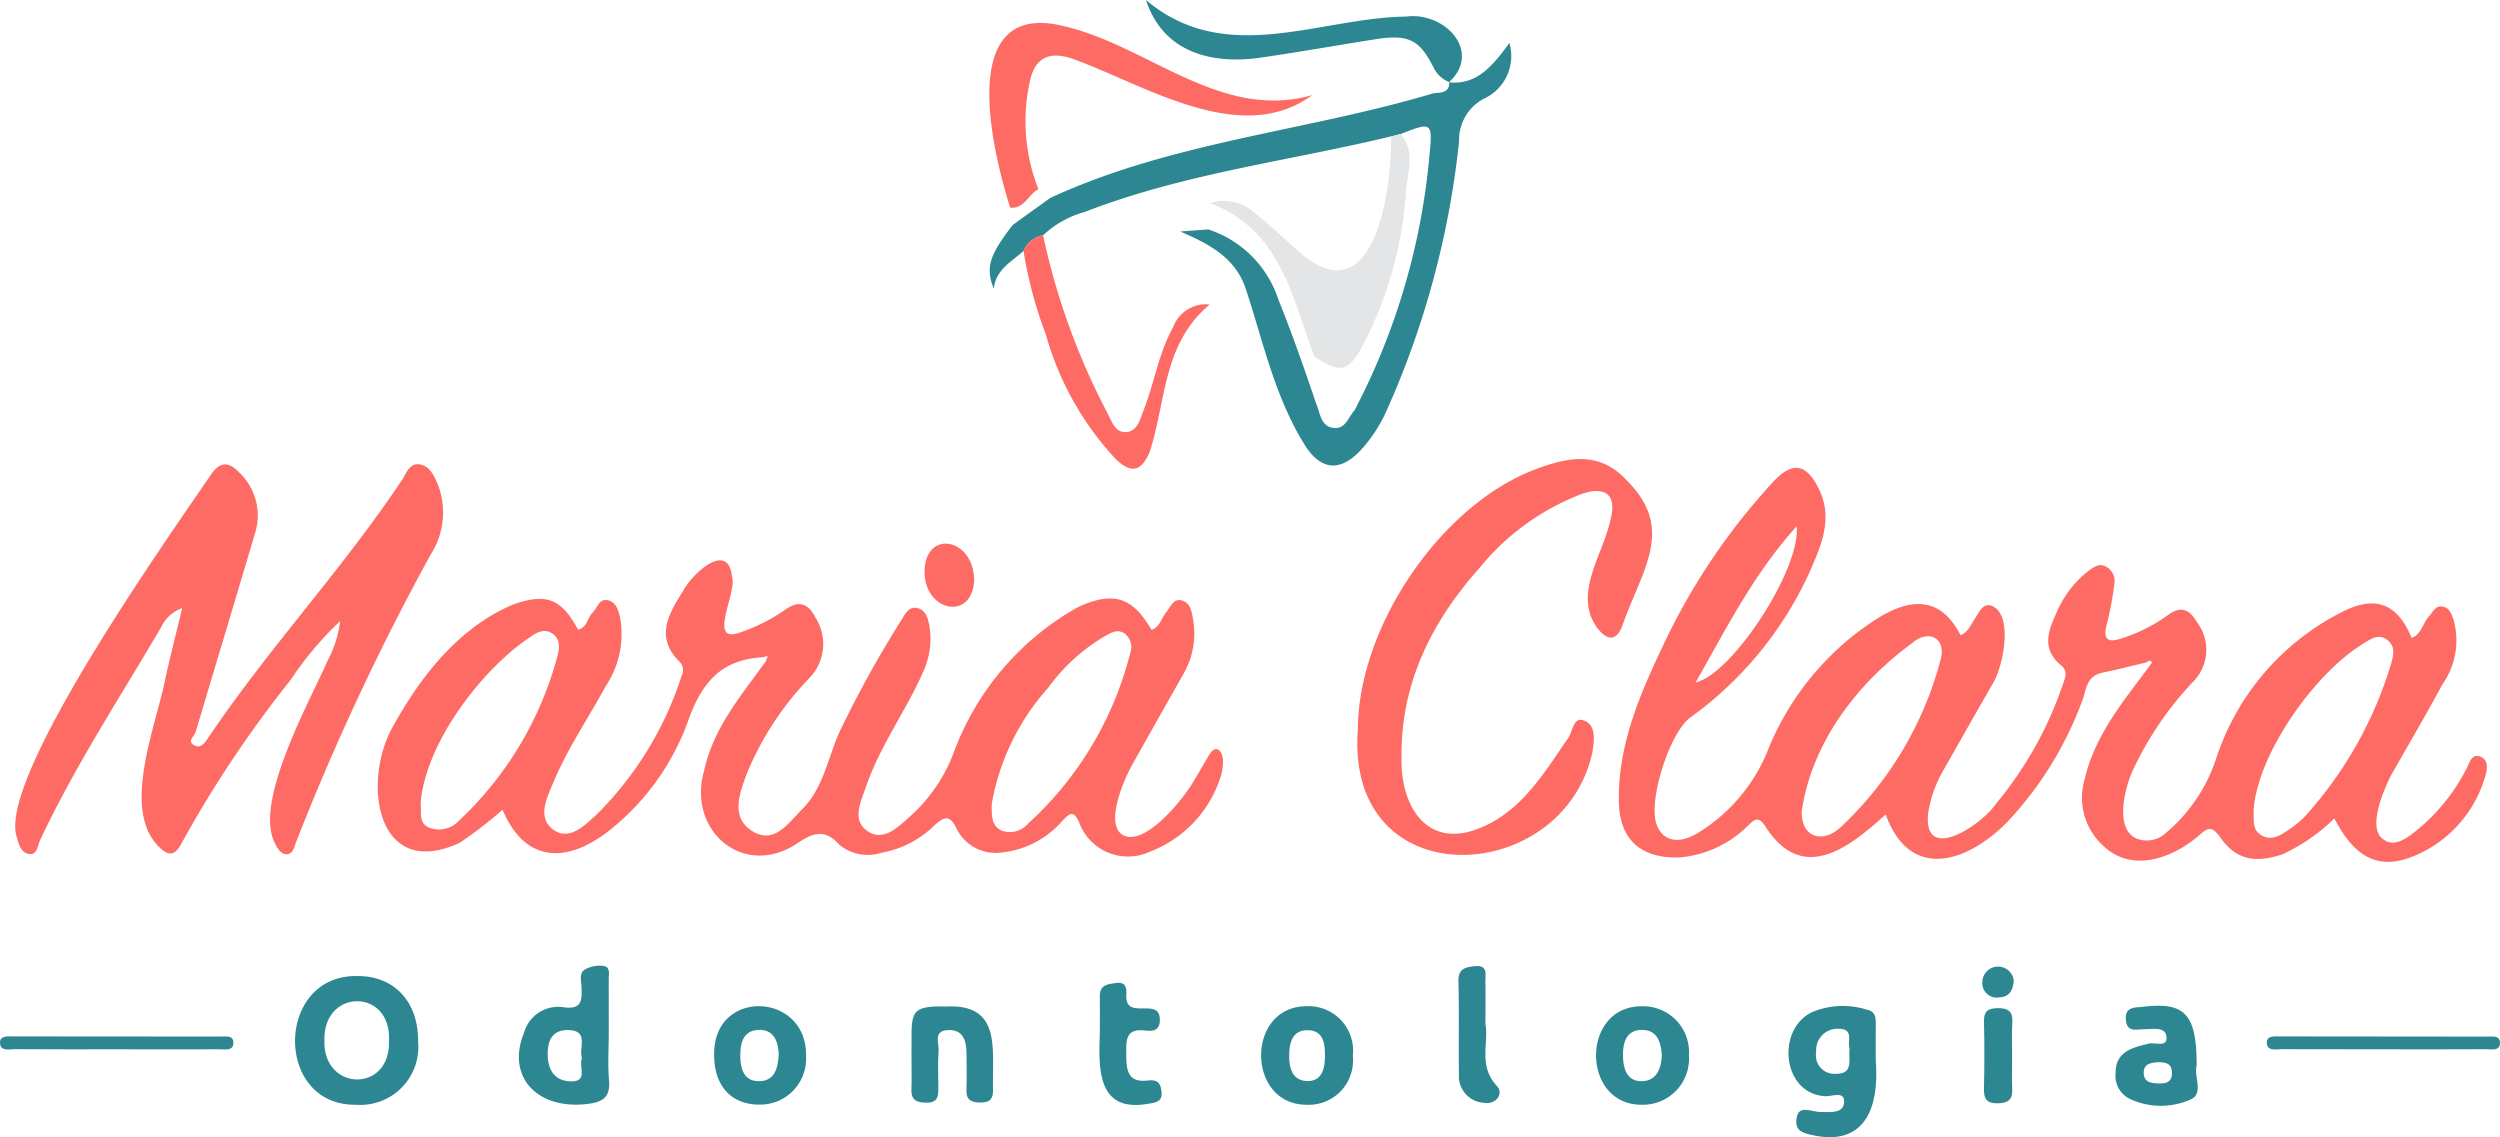 <svg xmlns="http://www.w3.org/2000/svg" width="145.453" height="66.165" viewBox="0 0 145.453 66.165">
  <g id="Grupo_184" data-name="Grupo 184" transform="translate(-2109.63 -4477.245)">
    <path id="Caminho_1" data-name="Caminho 1" d="M2273.375,4527.011c-.861.2-1.718.424-2.584.6-.96.19-.929,1.083-1.191,1.708a20.662,20.662,0,0,1-4.32,6.964c-2.319,2.369-5.66,3.5-7.087-.425-2.239,2.039-4.868,4.02-7.005.694-.454-.7-.68-.32-1.03-.022a6.375,6.375,0,0,1-3.989,1.83c-2.225.058-3.461-1.034-3.5-3.248-.058-3.417,1.316-6.453,2.741-9.44a37.638,37.638,0,0,1,6.186-9.11c1.152-1.267,1.984-1.16,2.732.405.821,1.714.09,3.3-.578,4.825a21.268,21.268,0,0,1-6.944,8.44c-1.186.9-2.407,4.733-1.965,6.138.314,1,1.245,1.283,2.415.57a10,10,0,0,0,4.137-4.955,16.289,16.289,0,0,1,6.156-7.427c2.029-1.318,3.807-1.448,5,.87.464-.191.616-.648.868-1.016.233-.34.425-.849.917-.705,1.349.492.679,3.672.042,4.619-.929,1.615-1.843,3.241-2.769,4.86a7.284,7.284,0,0,0-.945,2.615c-.294,2.98,3.167.622,3.95-.568a21.8,21.8,0,0,0,3.881-6.915c.139-.4.328-.791-.1-1.141-1.116-.918-.775-1.953-.271-3.03a6.109,6.109,0,0,1,1.832-2.43c.293-.218.623-.491,1.018-.3a.962.962,0,0,1,.521,1.059,19.368,19.368,0,0,1-.437,2.327c-.264.99.168,1.054.928.79a9.416,9.416,0,0,0,2.615-1.324c.753-.565,1.262-.362,1.7.395a2.638,2.638,0,0,1-.195,3.446,19.5,19.5,0,0,0-3.531,5.178c-.457.983-1.084,3.4.207,3.968a1.626,1.626,0,0,0,1.708-.314,9.563,9.563,0,0,0,2.932-4.332,14.633,14.633,0,0,1,7.388-8.563c1.941-.968,3.178-.412,3.989,1.542.587-.231.646-.883,1.022-1.279.22-.23.345-.6.739-.552.451.052.556.457.681.8a4.422,4.422,0,0,1-.654,3.731c-.949,1.764-1.963,3.494-2.957,5.233-.428.839-1.442,3.11-.493,3.774.548.421,1.078.108,1.549-.2a11.169,11.169,0,0,0,3.245-3.792c.222-.362.309-1.063.912-.789.474.216.339.857.188,1.271a7.138,7.138,0,0,1-4.383,4.6c-1.869.653-3.2-.077-4.351-2.3a10.552,10.552,0,0,1-3.062,2.108c-1.572.5-2.65.311-3.582-1.011-.506-.718-.748-.531-1.248-.089-1.5,1.288-3.812,2.161-5.468.661a3.77,3.77,0,0,1-1.165-3.94c.591-2.571,2.262-4.556,3.792-6.614.042-.068.136-.167.118-.2C2273.592,4526.852,2273.477,4526.914,2273.375,4527.011Zm-20.068,8.674c-.015,1.643,1.361,1.852,2.359.828a20.474,20.474,0,0,0,5.7-9.575c.413-1.291-.638-1.921-1.648-1.038C2256.519,4528.244,2253.885,4531.693,2253.307,4535.685Zm26.292-.066c.031.541-.094,1.11.427,1.435.566.353,1.083.06,1.547-.263a5.438,5.438,0,0,0,1.073-.886,23.178,23.178,0,0,0,4.947-8.793c.142-.513.28-1.016-.212-1.4-.521-.412-.98-.053-1.4.208C2283.176,4527.617,2279.817,4532.328,2279.6,4535.618Zm-32.465-7.443c2.091-.448,6.12-6.557,5.879-9.081C2250.485,4521.895,2248.921,4525.05,2247.135,4528.175Z" transform="translate(-38.852 -11.227)" fill="#fd6b64"/>
    <path id="Caminho_2" data-name="Caminho 2" d="M2163.059,4528.94c-2.31.121-3.472,1.369-4.272,3.539a14.3,14.3,0,0,1-4.428,6.364c-2.325,1.941-4.985,2.362-6.424-1.034a24.093,24.093,0,0,1-2.508,1.931c-4.882,2.235-5.7-3.642-3.829-6.851,1.615-2.9,3.817-5.7,6.962-7.025,1.929-.675,2.794-.333,3.766,1.465.54-.115.541-.7.855-1,.282-.271.374-.852.923-.7.456.13.57.6.67,1a5.47,5.47,0,0,1-.843,4c-1,1.842-2.195,3.581-3.01,5.52-.391.926-1.016,2.108-.028,2.824.943.683,1.857-.29,2.554-.923a20.03,20.03,0,0,0,4.909-8.043.686.686,0,0,0-.1-.786c-1.488-1.448-.651-2.818.182-4.141.479-.945,2.622-2.984,2.847-.823.321.884-1.474,3.96.476,3.235a10.343,10.343,0,0,0,2.617-1.321c.837-.591,1.359-.338,1.779.487a2.838,2.838,0,0,1-.369,3.485,17.742,17.742,0,0,0-3.652,5.589c-.414,1.137-.942,2.509.31,3.308,1.287.822,2.1-.444,2.912-1.251,1.349-1.347,1.528-3.268,2.357-4.874a64.175,64.175,0,0,1,3.4-6.107c.229-.346.428-.83.917-.739.521.095.659.584.74,1.072a4.636,4.636,0,0,1-.4,2.721c-1.008,2.258-2.5,4.274-3.3,6.63-.3.871-.829,1.921.088,2.557s1.762-.206,2.45-.822a9.417,9.417,0,0,0,2.585-3.776,16.076,16.076,0,0,1,7.206-8.425c2.08-.953,3.173-.6,4.293,1.318.494-.172.569-.689.856-1.027.254-.3.4-.842.936-.675.455.141.549.629.612,1.033a4.686,4.686,0,0,1-.486,3.119q-1.514,2.68-3.025,5.363c-.472.834-1.667,3.52-.541,4.133,1.279.667,3.516-2.128,4.086-3.123.319-.515.607-1.049.926-1.564.121-.195.293-.425.553-.268.353.318.233,1.022.139,1.433a6.894,6.894,0,0,1-4.127,4.471,3.033,3.033,0,0,1-4.147-1.7c-.351-.78-.567-.47-.949-.112a5.4,5.4,0,0,1-3.5,1.863,2.54,2.54,0,0,1-2.679-1.385c-.4-.849-.752-.677-1.313-.163a5.847,5.847,0,0,1-3.076,1.573,2.6,2.6,0,0,1-2.394-.438c-.857-.939-1.491-.771-2.435-.148-3.111,2.142-6.485-.656-5.465-4.2.534-2.492,2.167-4.375,3.6-6.381.033-.1.067-.193.1-.289Zm13.335,8.534c0,.648-.031,1.266.576,1.549a1.387,1.387,0,0,0,1.539-.407,20.047,20.047,0,0,0,5.941-9.912,1,1,0,0,0-.315-1.144c-.428-.3-.82-.03-1.175.159a10.921,10.921,0,0,0-3.285,3A13.673,13.673,0,0,0,2176.394,4537.474Zm-33.227-.06c.061.528-.126,1.137.44,1.41a1.577,1.577,0,0,0,1.8-.388,20.26,20.26,0,0,0,5.679-9.413c.145-.5.292-1.169-.326-1.511-.524-.289-1,.1-1.405.376C2146.577,4529.835,2143.455,4533.981,2143.167,4537.414Z" transform="translate(-9.065 -13.452)" fill="#fd6b64"/>
    <path id="Caminho_3" data-name="Caminho 3" d="M2129.785,4524.522a19.563,19.563,0,0,0-2.877,3.419,66.985,66.985,0,0,0-6.356,9.519c-.436.842-.862.663-1.377.123-2.128-2.236-.035-7.132.46-9.808.292-1.288.615-2.569.961-4.009a2.153,2.153,0,0,0-1.23,1.121c-2.4,4.092-5.009,8.071-7.037,12.378-.142.3-.158.867-.632.809-.451-.055-.606-.527-.711-.949-1.238-3.362,8.956-17.694,11.314-21.171.507-.719,1.028-.705,1.6-.091a3.429,3.429,0,0,1,.958,3.464c-1.149,3.883-2.322,7.758-3.477,11.64-.078.26-.548.567-.041.8.363.166.583-.178.768-.453,3.49-5.187,7.785-9.771,11.257-14.973.271-.4.445-1.053,1.075-.933.593.114.828.7,1.053,1.221a4.535,4.535,0,0,1-.448,4.034,143.716,143.716,0,0,0-7.862,16.817c-.214.9-.858.733-1.178-.013-1.29-2.374,1.99-8.219,3.039-10.62A6.526,6.526,0,0,0,2129.785,4524.522Z" transform="translate(-0.366 -11.14)" fill="#fd6b64"/>
    <path id="Caminho_4" data-name="Caminho 4" d="M2221.208,4530.7c.021-6,4.852-13.073,10.326-15.131,1.858-.7,3.7-1.1,5.306.628,2.862,2.848.906,5.187-.243,8.464-.363.972-.9.824-1.419.189-1.514-2,.306-4.3.732-6.368.37-1.394-.267-1.963-1.661-1.489a14.2,14.2,0,0,0-5.955,4.3c-2.811,3.161-4.616,6.767-4.544,11.111-.054,2.718,1.438,5.242,4.457,4.073,2.421-.92,3.774-3.136,5.15-5.152.362-.386.338-1.369.978-1.153.765.256.617,1.174.522,1.849C2233.139,4539.888,2220.467,4540.533,2221.208,4530.7Z" transform="translate(-32.576 -11.016)" fill="#fd6b64"/>
    <path id="Caminho_5" data-name="Caminho 5" d="M2217.675,4483.068c1.649.159,2.53-.944,3.525-2.289a2.732,2.732,0,0,1-1.5,3.248,2.7,2.7,0,0,0-1.428,2.468,51.578,51.578,0,0,1-4.229,15.7,8.724,8.724,0,0,1-1.347,2.111c-1.323,1.523-2.535,1.386-3.531-.349-1.648-2.737-2.312-5.861-3.3-8.862-.615-1.859-2.187-2.641-3.819-3.35l1.637-.119a6.379,6.379,0,0,1,4.072,4.07c.809,2.013,1.526,4.067,2.22,6.117.224.526.255,1.289,1.015,1.365.685.069.843-.647,1.205-1.038a39.556,39.556,0,0,0,4.358-14.885c.186-1.88.107-1.888-1.677-1.181-6.133,1.531-12.47,2.229-18.407,4.544a5.611,5.611,0,0,0-2.393,1.347,1.5,1.5,0,0,0-1.139.907c-.707.636-1.631,1.1-1.735,2.209-.49-1.221-.279-1.933,1.1-3.718l2.177-1.566c7.051-3.268,14.842-3.876,22.216-6.069.367-.1,1.019.055,1.006-.675Z" transform="translate(-23.75 -1.032)" fill="#2d8792"/>
    <path id="Caminho_6" data-name="Caminho 6" d="M2192.151,4489.878c-1.077-3.386-3.177-12.171,3.17-10.549,4.885,1.153,9.084,5.513,14.4,4-4.185,3.086-9.84-.661-14.006-2.135-1.371-.441-2.166.008-2.442,1.432a10.76,10.76,0,0,0,.518,6.177C2193.208,4489.1,2192.985,4489.952,2192.151,4489.878Z" transform="translate(-23.745 -0.551)" fill="#fd6b64"/>
    <path id="Caminho_7" data-name="Caminho 7" d="M2219.613,4488.406l.549-.15c.882,1.037.4,2.194.313,3.326a22.485,22.485,0,0,1-2.461,8.879c-.887,1.671-1.355,1.763-2.873.726-1.309-3.44-1.937-7.339-6.063-8.905a2.615,2.615,0,0,1,2.5.481c.9.733,1.758,1.517,2.613,2.3C2218.648,4499.018,2219.639,4491.509,2219.613,4488.406Z" transform="translate(-29.043 -3.216)" fill="#e4e5e6"/>
    <path id="Caminho_8" data-name="Caminho 8" d="M2141.038,4561.253a3.376,3.376,0,0,1-3.6,3.694c-4.8.075-4.717-7.6.088-7.489C2139.659,4557.452,2141.054,4558.959,2141.038,4561.253Zm-1.693-.011c.163-3.078-3.8-3.078-3.756-.083C2135.461,4564.171,2139.431,4564.293,2139.344,4561.242Z" transform="translate(-7.083 -23.425)" fill="#2d8792"/>
    <path id="Caminho_9" data-name="Caminho 9" d="M2221.449,4482.02a1.719,1.719,0,0,1-.873-.773c-.843-1.725-1.51-2.021-3.458-1.712-2.255.357-4.5.756-6.762,1.081-2.726.365-5.55-.31-6.548-3.371,4.629,3.91,10.038,1.039,15.123.964C2221.214,4477.914,2223.366,4480.244,2221.449,4482.02Z" transform="translate(-27.504)" fill="#2d8792"/>
    <path id="Caminho_10" data-name="Caminho 10" d="M2193.745,4497.484a1.5,1.5,0,0,1,1.139-.907,40.014,40.014,0,0,0,3.747,10.352c.245.467.445,1.168,1.114,1.1.633-.062.787-.762.982-1.256.632-1.6.876-3.341,1.732-4.866a2.023,2.023,0,0,1,2.114-1.3c-2.74,2.314-2.521,5.6-3.485,8.565-.482,1.16-1.088,1.295-1.982.423a17.523,17.523,0,0,1-4.064-7.256A24.073,24.073,0,0,1,2193.745,4497.484Z" transform="translate(-24.565 -5.646)" fill="#fd6b64"/>
    <path id="Caminho_11" data-name="Caminho 11" d="M2261.687,4563.078c.22,2.813-.653,5.144-3.92,4.3-.46-.127-.748-.289-.694-.842.073-.934.861-.44,1.432-.449.55,0,1.33.107,1.341-.606.01-.639-.732-.274-1.124-.312-2.512-.165-2.829-3.949-.7-4.907a4.635,4.635,0,0,1,3.152-.125c.494.1.519.451.516.843C2261.684,4561.681,2261.688,4562.38,2261.687,4563.078Zm-1.524-.7c-.153-.363.3-1.144-.666-1.133a1.239,1.239,0,0,0-1.273,1.349,1.072,1.072,0,0,0,1.127,1.273C2260.425,4563.876,2260.087,4563.047,2260.163,4562.375Z" transform="translate(-42.924 -24.146)" fill="#2d8792"/>
    <path id="Caminho_12" data-name="Caminho 12" d="M2157.5,4560.489c0,.93-.065,1.866.015,2.789.087,1-.381,1.271-1.271,1.376-2.944.345-4.711-1.618-3.677-4.135a2.064,2.064,0,0,1,2.258-1.5c1.113.17,1.117-.38,1.091-1.153-.012-.354-.164-.818.195-1.036a1.773,1.773,0,0,1,1.062-.211c.445.052.321.493.325.8C2157.5,4558.443,2157.5,4559.466,2157.5,4560.489Zm-1.555,1.511c-.218-.59.458-1.637-.835-1.646-.877-.006-1.165.59-1.163,1.384,0,.9.369,1.565,1.328,1.6C2156.335,4563.367,2155.732,4562.468,2155.941,4562Z" transform="translate(-12.451 -23.178)" fill="#2d8792"/>
    <path id="Caminho_13" data-name="Caminho 13" d="M2288.209,4563.4c-.18.582.434,1.6-.341,1.947a4.252,4.252,0,0,1-3.539-.026,1.476,1.476,0,0,1-.835-1.492c-.023-1.189.878-1.485,1.85-1.705.382-.157,1.16.262,1.11-.409-.047-.624-.809-.447-1.3-.45-.451,0-.98.206-1.061-.521-.091-.822.559-.73,1.031-.788C2287.54,4559.666,2288.216,4560.405,2288.209,4563.4Zm-2.258-.218c-.38.043-.848.063-.82.662.024.5.416.555.809.573.464.021.852-.047.83-.653C2286.752,4563.242,2286.4,4563.19,2285.952,4563.183Z" transform="translate(-50.775 -24.138)" fill="#2d8792"/>
    <path id="Caminho_14" data-name="Caminho 14" d="M2218.605,4562.831a2.577,2.577,0,0,1-2.715,2.838c-3.489-.026-3.514-5.753.052-5.733A2.591,2.591,0,0,1,2218.605,4562.831Zm-3.7-.088c-.018.756.159,1.51,1.019,1.546.913.039,1.064-.77,1.059-1.491,0-.653-.073-1.416-.933-1.462C2215.142,4561.286,2214.919,4561.972,2214.906,4562.743Z" transform="translate(-30.267 -24.149)" fill="#2d8792"/>
    <path id="Caminho_15" data-name="Caminho 15" d="M2246.2,4562.792a2.682,2.682,0,0,1-2.728,2.879c-3.545.03-3.579-5.725-.027-5.73A2.668,2.668,0,0,1,2246.2,4562.792Zm-1.581-.033c-.045-.762-.29-1.445-1.153-1.443-.879,0-1.108.7-1.1,1.459,0,.742.192,1.51,1.047,1.524C2244.311,4564.313,2244.6,4563.571,2244.624,4562.758Z" transform="translate(-38.307 -24.15)" fill="#2d8792"/>
    <path id="Caminho_16" data-name="Caminho 16" d="M2170.983,4565.664c-1.668.012-2.673-1.088-2.664-2.916-.045-3.886,5.439-3.641,5.347.107A2.674,2.674,0,0,1,2170.983,4565.664Zm1.093-2.954c-.04-.732-.281-1.418-1.158-1.394s-1.077.708-1.077,1.482.2,1.489,1.055,1.5C2171.837,4564.318,2172.044,4563.54,2172.075,4562.709Z" transform="translate(-17.139 -24.15)" fill="#2d8792"/>
    <path id="Caminho_17" data-name="Caminho 17" d="M2184.536,4562.84c.036-2.4-.3-2.953,1.992-2.881,3.293-.18,2.69,2.513,2.75,4.875.014.547-.237.723-.763.712-.5-.011-.8-.143-.781-.707.02-.743.013-1.487,0-2.23-.013-.727-.244-1.333-1.11-1.276-.843.057-.476.763-.51,1.2-.057.739-.019,1.486-.014,2.229,0,.465-.083.8-.682.793-.544-.008-.907-.116-.886-.76S2184.536,4563.491,2184.536,4562.84Z" transform="translate(-21.874 -24.154)" fill="#2d8792"/>
    <path id="Caminho_18" data-name="Caminho 18" d="M2200.005,4560.884c0-.7.011-1.4,0-2.093-.011-.669.47-.7.942-.767.559-.081.625.27.6.679-.056.884.564.8,1.126.8.459,0,.828.063.825.666,0,.626-.413.679-.847.623-1.174-.15-1.111.6-1.109,1.392,0,.878.077,1.662,1.242,1.515.562-.071.758.126.813.642.069.64-.4.641-.8.716C2199.854,4565.563,2199.924,4563.045,2200.005,4560.884Z" transform="translate(-26.386 -23.588)" fill="#2d8792"/>
    <path id="Caminho_19" data-name="Caminho 19" d="M2231.057,4560.026c.209,1.046-.444,2.423.682,3.606.358.375.009,1.1-.818.957a1.545,1.545,0,0,1-1.407-1.63c-.025-1.811.019-3.621-.028-5.43-.02-.738.4-.829.948-.885.806-.084.607.513.619.934C2231.072,4558.32,2231.057,4559.063,2231.057,4560.026Z" transform="translate(-35.002 -23.186)" fill="#2d8792"/>
    <path id="Caminho_20" data-name="Caminho 20" d="M2116.39,4563.167c-1.962,0-3.926.006-5.887-.008-.338,0-.874.153-.872-.392,0-.413.478-.349.793-.35q6.028,0,12.055.009c.3,0,.762-.09.728.4-.032.451-.488.339-.789.341C2120.408,4563.173,2118.4,4563.168,2116.39,4563.167Z" transform="translate(0 -24.873)" fill="#2d8792"/>
    <path id="Caminho_21" data-name="Caminho 21" d="M2302.683,4563.166c-1.961,0-3.921,0-5.882-.008-.341,0-.873.149-.882-.386-.007-.414.469-.356.786-.356q6.021,0,12.042.012c.3,0,.763-.087.738.392-.024.46-.484.338-.781.341C2306.7,4563.172,2304.69,4563.167,2302.683,4563.166Z" transform="translate(-54.404 -24.872)" fill="#2d8792"/>
    <path id="Caminho_22" data-name="Caminho 22" d="M2274.311,4562.875c0,.653-.021,1.306.006,1.957.025.622-.283.789-.854.8-.626.015-.8-.254-.79-.835.028-1.3.034-2.61,0-3.913-.018-.639.267-.788.836-.788.593,0,.85.209.814.822C2274.281,4561.569,2274.311,4562.223,2274.311,4562.875Z" transform="translate(-47.613 -24.196)" fill="#2d8792"/>
    <path id="Caminho_23" data-name="Caminho 23" d="M2188.5,4524.04c-.121,2.434-2.916,1.821-2.892-.514C2185.657,4521.081,2188.458,4521.571,2188.5,4524.04Z" transform="translate(-22.189 -13.047)" fill="#fd6b64"/>
    <path id="Caminho_24" data-name="Caminho 24" d="M2274.368,4557.477c-.037.589-.265.96-.82.99a.84.84,0,0,1-1.01-.861A.919.919,0,0,1,2274.368,4557.477Z" transform="translate(-47.575 -23.196)" fill="#2d8792"/>
  </g>
</svg>
